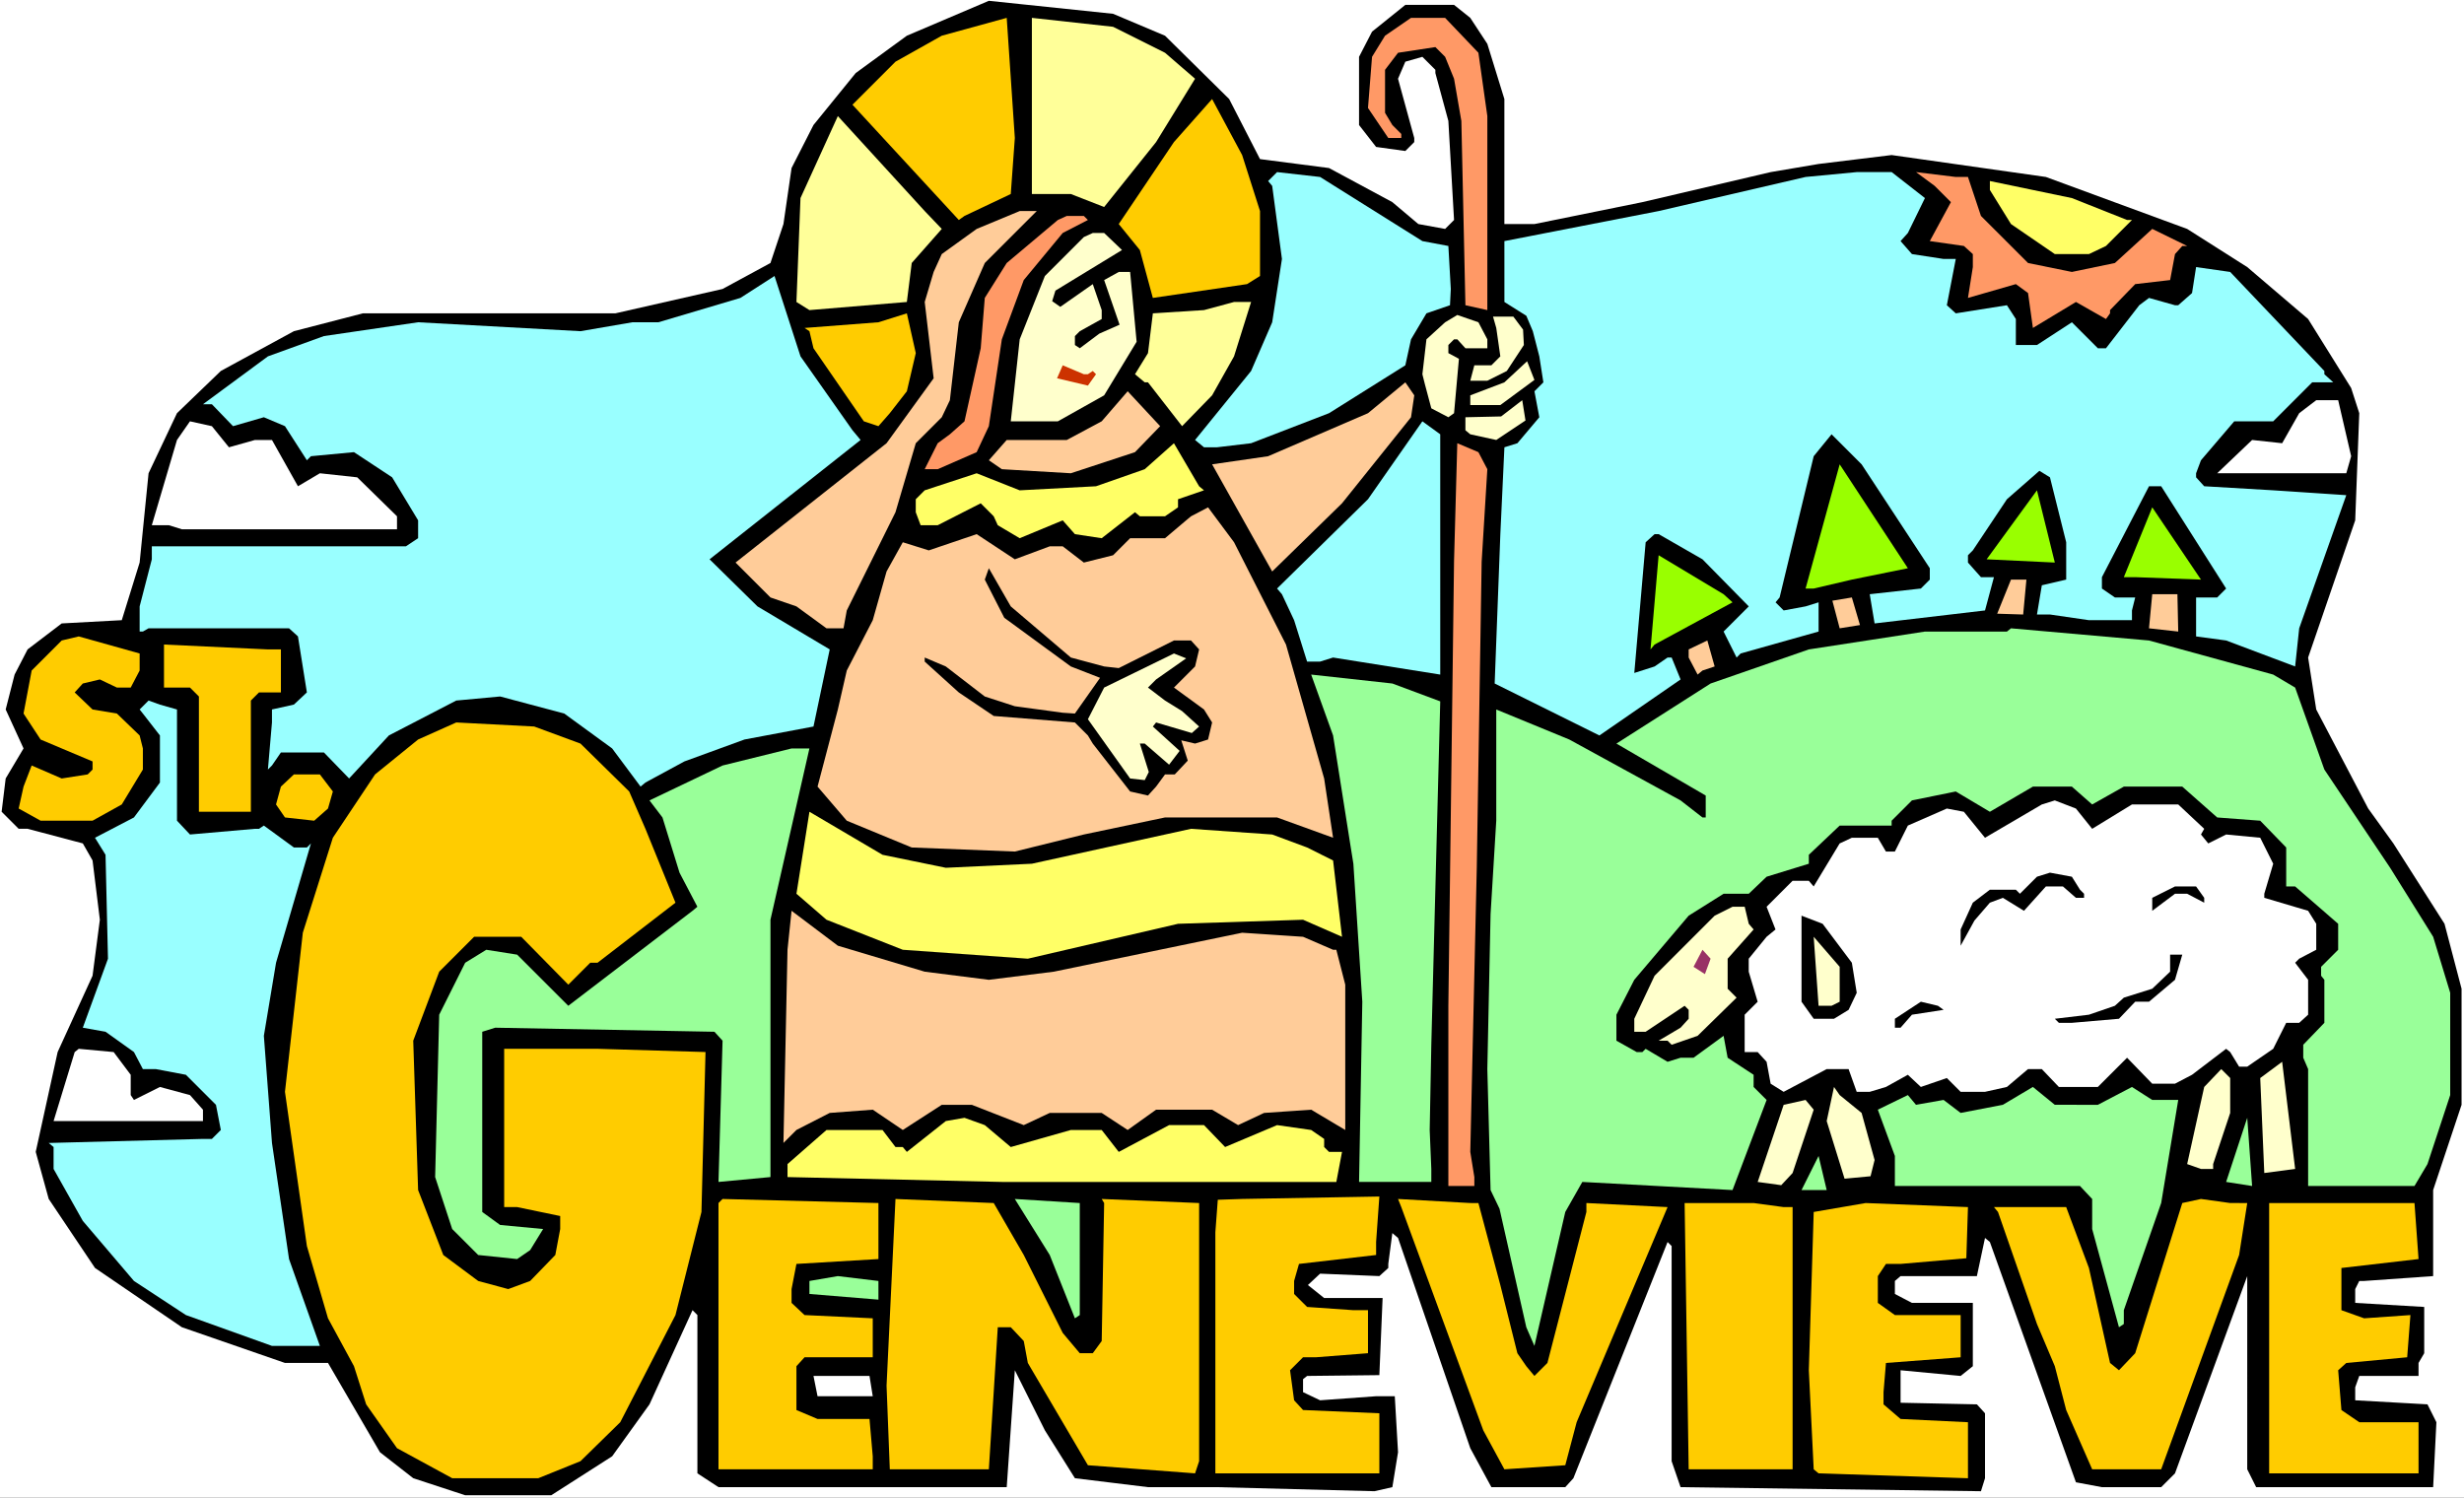 <?xml version="1.0" encoding="UTF-8" standalone="no"?>
<svg
   version="1.0"
   width="129.766mm"
   height="78.883mm"
   id="svg79"
   sodipodi:docname="Genevieve.wmf"
   xmlns:inkscape="http://www.inkscape.org/namespaces/inkscape"
   xmlns:sodipodi="http://sodipodi.sourceforge.net/DTD/sodipodi-0.dtd"
   xmlns="http://www.w3.org/2000/svg"
   xmlns:svg="http://www.w3.org/2000/svg">
  <rect width="100%" height="100%" fill="#333333" stroke="none"/>
  <sodipodi:namedview
     id="namedview79"
     pagecolor="#ffffff"
     bordercolor="#000000"
     borderopacity="0.25"
     inkscape:showpageshadow="2"
     inkscape:pageopacity="0.0"
     inkscape:pagecheckerboard="0"
     inkscape:deskcolor="#d1d1d1"
     inkscape:document-units="mm" />
  <defs
     id="defs1">
    <pattern
       id="WMFhbasepattern"
       patternUnits="userSpaceOnUse"
       width="6"
       height="6"
       x="0"
       y="0" />
  </defs>
  <path
     style="fill:#ffffff;fill-opacity:1;fill-rule:evenodd;stroke:none"
     d="M 0,298.139 H 490.455 V 0 H 0 Z"
     id="path1" />
  <path
     style="fill:#000000;fill-opacity:1;fill-rule:evenodd;stroke:none"
     d="m 231.896,7.11 12.766,12.604 6.141,11.958 13.736,1.778 12.605,6.787 5.171,4.363 5.333,0.97 1.778,-1.778 -1.131,-19.714 -2.586,-9.534 v -0.646 l -2.586,-2.585 -3.394,0.97 -1.454,3.393 3.232,11.796 v 0.808 l -1.778,1.778 -5.818,-0.808 -3.394,-4.363 v -13.574 l 2.586,-5.009 6.626,-5.333 h 9.696 l 3.232,2.585 3.394,5.171 3.394,10.988 v 24.885 h 5.979 l 21.493,-4.363 25.533,-5.979 9.534,-1.616 14.544,-1.778 30.704,4.363 28.118,10.342 11.958,7.595 12.12,10.342 8.565,13.735 1.616,5.009 -0.808,21.33 -9.373,27.309 1.616,10.342 10.342,19.714 5.01,6.948 10.181,15.998 3.394,12.927 v 23.108 l -5.656,16.967 v 17.129 l -13.736,0.97 h -0.97 l -0.808,1.616 v 2.747 l 13.736,0.808 v 9.211 l -1.131,1.939 v 2.585 h -11.797 l -0.808,2.262 v 2.585 l 14.382,0.808 1.778,3.555 -0.646,12.927 h -35.229 l -1.778,-3.555 V 254.024 l -14.382,39.267 -2.747,2.747 h -11.797 l -5.171,-0.97 -17.13,-47.831 -0.97,-0.808 -1.616,7.595 h -15.19 l -1.131,0.97 v 2.585 l 3.394,1.778 h 12.12 v 12.604 l -2.424,1.939 -11.958,-1.131 v 6.464 l 15.19,0.323 1.616,1.778 v 12.927 l -0.808,2.585 -59.792,-0.808 -1.778,-5.171 v -42.822 l -0.808,-0.808 -18.746,47.023 -1.616,1.778 h -14.706 l -4.202,-7.756 -14.382,-41.853 -1.131,-0.97 -0.808,6.141 v 0.808 l -1.778,1.616 -11.797,-0.485 -2.424,2.262 3.232,2.585 h 11.635 l -0.646,15.351 -14.382,0.162 -0.808,0.646 v 2.585 l 3.394,1.616 11.15,-0.808 h 3.717 l 0.646,11.15 -1.131,6.948 -3.555,0.808 -31.35,-0.808 h -13.736 l -14.544,-1.778 -5.979,-9.534 -5.979,-11.958 -1.616,23.269 h -57.368 l -4.202,-2.747 v -31.511 l -0.97,-0.97 -8.565,18.745 -7.434,10.342 -12.12,7.756 H 92.597 l -10.342,-3.393 -6.626,-5.171 -10.342,-17.775 h -8.565 l -20.523,-7.11 -17.291,-11.796 -9.211,-13.735 -2.586,-9.372 4.363,-19.876 6.949,-15.19 1.454,-11.15 -1.454,-11.796 -1.939,-3.393 -10.989,-2.909 h -1.778 l -3.394,-3.393 0.808,-6.625 3.555,-5.979 -3.555,-7.756 1.778,-6.948 2.586,-5.009 6.787,-5.171 11.958,-0.646 3.555,-11.473 1.778,-17.775 5.656,-11.958 8.726,-8.403 14.544,-7.918 13.736,-3.555 h 50.258 l 21.331,-4.848 9.534,-5.171 2.586,-7.756 1.616,-11.15 4.363,-8.564 8.403,-10.342 10.181,-7.433 16.322,-6.948 24.725,2.585 z"
     id="path2" />
  <path
     style="fill:#ffcc00;fill-opacity:1;fill-rule:evenodd;stroke:none"
     d="m 201.192,38.621 -9.211,4.363 -1.131,0.808 -21.17,-22.946 8.565,-8.564 9.211,-5.171 12.928,-3.555 1.616,23.916 z"
     id="path3" />
  <path
     style="fill:#ffff99;fill-opacity:1;fill-rule:evenodd;stroke:none"
     d="m 231.896,10.504 5.979,5.171 -7.757,12.604 -10.342,12.927 -6.626,-2.585 h -7.757 V 3.555 l 16.16,1.778 z"
     id="path4" />
  <path
     style="fill:#ff9966;fill-opacity:1;fill-rule:evenodd;stroke:none"
     d="m 294.273,10.504 1.778,12.604 v 38.621 l -4.363,-0.97 -0.808,-36.682 -1.454,-8.403 -1.778,-4.363 -1.939,-1.939 -7.434,1.131 -2.586,3.393 v 8.564 l 1.454,2.424 1.778,1.778 v 0.808 h -2.586 l -4.04,-5.979 0.808,-10.18 2.586,-4.201 5.171,-3.555 h 6.787 z"
     id="path5" />
  <path
     style="fill:#ffcc00;fill-opacity:1;fill-rule:evenodd;stroke:none"
     d="m 250.803,42.014 v 12.927 l -2.586,1.616 -18.746,2.747 -2.586,-9.534 -4.202,-5.171 10.989,-16.321 7.595,-8.564 5.979,11.15 z"
     id="path6" />
  <path
     style="fill:#ffff99;fill-opacity:1;fill-rule:evenodd;stroke:none"
     d="m 187.456,45.569 -5.979,6.787 -0.97,7.756 -19.392,1.616 -2.586,-1.616 0.808,-20.684 7.434,-16.321 17.291,18.906 z"
     id="path7" />
  <path
     style="fill:#99ffff;fill-opacity:1;fill-rule:evenodd;stroke:none"
     d="m 283.123,47.993 5.171,0.97 0.485,8.564 -0.162,3.232 -4.686,1.616 -3.07,5.171 -1.131,5.171 -15.19,9.534 -15.514,5.979 -6.787,0.808 h -2.586 l -1.778,-1.454 11.15,-13.735 4.202,-9.696 1.939,-12.604 -1.939,-14.543 -0.808,-0.97 1.778,-1.778 8.565,0.97 z"
     id="path8" />
  <path
     style="fill:#99ffff;fill-opacity:1;fill-rule:evenodd;stroke:none"
     d="m 383.153,39.429 -3.394,6.948 -1.454,1.616 2.262,2.585 6.302,0.97 h 2.424 l -1.778,9.211 1.778,1.616 10.181,-1.616 1.778,2.747 v 5.171 h 4.202 l 6.949,-4.525 5.171,5.171 h 1.616 l 6.626,-8.564 1.939,-1.454 5.171,1.454 h 0.646 l 2.747,-2.424 0.808,-5.171 6.787,0.97 18.746,19.714 v 0.646 l 1.778,1.616 h -4.202 l -7.757,7.756 h -7.757 l -6.626,7.756 -0.97,2.585 v 0.808 l 1.616,1.778 13.736,0.808 14.544,0.97 -9.373,26.501 -0.808,7.595 -13.736,-5.171 -5.979,-0.808 v -7.756 h 4.202 l 1.778,-1.778 -12.928,-20.361 h -2.424 l -9.373,18.098 v 2.262 l 2.586,1.778 h 4.04 l -0.646,2.585 v 1.939 h -8.565 l -7.757,-1.131 h -2.586 l 0.97,-5.817 4.848,-1.131 v -7.433 l -3.232,-12.927 -2.101,-1.293 -6.464,5.656 -6.787,10.18 -0.97,0.97 v 1.454 l 2.586,2.909 h 2.586 l -1.778,6.625 -21.978,2.585 -0.97,-5.817 10.181,-1.131 1.778,-1.778 v -2.262 l -13.574,-20.684 -5.979,-5.979 -3.555,4.363 -6.787,28.117 -0.808,0.97 1.616,1.616 4.363,-0.808 2.586,-0.808 v 5.817 l -15.514,4.363 -0.808,0.808 -2.586,-5.171 5.01,-5.009 -9.211,-9.372 -8.726,-5.009 h -0.808 l -1.778,1.616 -2.262,26.016 4.04,-1.293 2.586,-1.778 h 0.808 l 1.778,4.363 -16.16,11.15 -20.846,-10.342 1.131,-29.733 0.808,-17.29 2.586,-0.808 4.363,-5.171 -0.97,-5.171 1.778,-1.778 -0.808,-5.171 -1.293,-5.009 -1.293,-3.07 -4.363,-2.747 V 47.993 l 30.704,-5.979 29.25,-6.787 10.181,-0.97 h 6.949 z"
     id="path9" />
  <path
     style="fill:#ff9966;fill-opacity:1;fill-rule:evenodd;stroke:none"
     d="m 391.718,35.227 2.586,7.756 9.373,9.372 8.726,1.778 8.565,-1.778 7.434,-6.787 6.949,3.393 h -0.97 l -1.454,1.616 -0.97,5.171 -6.949,0.808 -5.01,5.171 v 0.646 l -0.808,1.131 -5.979,-3.393 -8.565,5.171 -0.97,-6.948 -2.424,-1.778 -9.534,2.747 0.97,-6.141 v -2.585 l -1.778,-1.616 -6.787,-0.97 4.202,-7.756 -3.232,-3.232 -3.717,-2.747 7.918,0.97 z"
     id="path10" />
  <path
     style="fill:#ffff66;fill-opacity:1;fill-rule:evenodd;stroke:none"
     d="m 423.392,43.792 h 0.97 l -5.171,5.171 -3.394,1.616 h -6.787 l -8.726,-5.979 -4.202,-6.787 v -1.778 l 16.322,3.393 z"
     id="path11" />
  <path
     style="fill:#ffcc99;fill-opacity:1;fill-rule:evenodd;stroke:none"
     d="m 196.021,52.356 -5.171,11.796 -1.778,15.513 -1.616,3.393 -5.171,5.171 -4.04,13.735 -9.696,19.553 -0.646,3.555 h -3.394 l -5.979,-4.363 -5.171,-1.778 -6.949,-6.948 30.058,-23.754 9.373,-12.927 -1.778,-15.19 1.778,-5.979 1.616,-3.555 6.949,-5.009 8.565,-3.555 h 3.394 z"
     id="path12" />
  <path
     style="fill:#ff9966;fill-opacity:1;fill-rule:evenodd;stroke:none"
     d="m 216.544,43.792 -5.01,2.585 -7.757,9.372 -4.363,11.796 -2.586,17.29 -2.424,5.171 -7.757,3.393 h -2.586 l 2.586,-5.171 2.424,-1.778 2.909,-2.585 3.232,-14.543 0.808,-10.019 4.363,-6.948 10.181,-8.564 1.778,-0.808 h 3.394 z"
     id="path13" />
  <path
     style="fill:#ffffcc;fill-opacity:1;fill-rule:evenodd;stroke:none"
     d="m 223.331,49.771 -13.251,8.08 -0.646,2.101 1.616,1.131 6.464,-4.525 1.778,5.171 v 1.778 l -4.363,2.424 -0.97,0.97 v 1.778 l 0.97,0.646 3.878,-2.909 4.04,-1.778 -3.07,-8.888 2.909,-1.616 h 2.262 l 1.293,13.897 -6.464,10.665 -9.211,5.171 h -9.373 l 1.778,-16.321 5.01,-12.604 7.757,-7.756 1.778,-0.808 h 2.262 z"
     id="path14" />
  <path
     style="fill:#99ffff;fill-opacity:1;fill-rule:evenodd;stroke:none"
     d="m 169.68,85.644 1.616,1.939 -30.058,23.754 9.534,9.372 14.382,8.564 -3.232,15.351 -13.736,2.585 -11.958,4.363 -7.757,4.201 -0.97,0.808 -5.656,-7.595 -9.534,-6.948 -12.766,-3.393 -8.726,0.808 -13.413,6.948 -7.918,8.564 -5.01,-5.171 h -8.565 l -1.778,2.585 -0.808,0.808 0.808,-9.372 v -2.585 l 4.363,-0.97 2.586,-2.424 -1.778,-11.15 -1.778,-1.616 H 29.573 l -1.131,0.646 h -0.646 v -5.009 l 2.424,-9.372 v -2.585 h 50.581 l 2.424,-1.616 v -3.555 l -5.171,-8.564 -7.595,-5.009 -8.565,0.808 -0.808,0.808 -4.363,-6.787 -4.202,-1.778 -6.141,1.778 -4.202,-4.363 h -1.778 l 12.928,-9.534 11.15,-4.04 18.746,-2.747 32.32,1.778 10.342,-1.778 h 5.171 l 16.322,-4.848 6.787,-4.363 5.171,15.998 z"
     id="path15" />
  <path
     style="fill:#ffff99;fill-opacity:1;fill-rule:evenodd;stroke:none"
     d="m 245.632,70.939 -4.363,7.756 -5.979,6.141 -6.787,-8.726 h -0.646 l -1.939,-1.616 2.586,-4.201 0.97,-7.918 10.181,-0.646 5.979,-1.616 h 3.394 z"
     id="path16" />
  <path
     style="fill:#ffcc00;fill-opacity:1;fill-rule:evenodd;stroke:none"
     d="m 180.507,77.888 -3.394,4.363 -2.262,2.585 -2.909,-0.97 -10.019,-14.543 -0.808,-3.393 -0.97,-0.646 14.706,-1.131 5.656,-1.778 1.778,7.918 z"
     id="path17" />
  <path
     style="fill:#ffffcc;fill-opacity:1;fill-rule:evenodd;stroke:none"
     d="m 296.051,67.546 v 1.778 h -4.363 l -1.616,-1.778 h -0.646 l -1.131,1.131 v 1.616 l 2.101,1.131 -0.97,10.827 -1.131,0.808 -3.394,-1.778 -1.293,-4.848 -0.485,-1.939 0.808,-6.948 3.717,-3.393 2.424,-1.454 4.202,1.454 z"
     id="path18" />
  <path
     style="fill:#ffffcc;fill-opacity:1;fill-rule:evenodd;stroke:none"
     d="m 303.161,65.607 0.162,3.07 -3.394,5.171 -3.878,1.939 h -3.394 l 0.808,-3.07 h 3.394 l 1.778,-1.778 -0.808,-5.656 -0.646,-2.262 h 4.04 z"
     id="path19" />
  <path
     style="fill:#cc3200;fill-opacity:1;fill-rule:evenodd;stroke:none"
     d="m 216.544,74.494 0.97,-0.646 0.646,0.646 -1.616,2.262 -6.141,-1.454 1.131,-2.585 4.202,1.778 z"
     id="path20" />
  <path
     style="fill:#ffffcc;fill-opacity:1;fill-rule:evenodd;stroke:none"
     d="m 298.636,80.635 h -5.979 v -1.939 l 6.787,-2.585 4.525,-4.201 1.454,3.717 z"
     id="path21" />
  <path
     style="fill:#ffcc99;fill-opacity:1;fill-rule:evenodd;stroke:none"
     d="m 280.86,83.059 -13.736,17.129 -13.898,13.574 -11.958,-21.33 11.15,-1.616 19.877,-8.564 7.434,-6.141 1.778,2.585 z"
     id="path22" />
  <path
     style="fill:#ffcc99;fill-opacity:1;fill-rule:evenodd;stroke:none"
     d="m 225.917,90.007 -12.766,4.201 -13.736,-0.808 -2.586,-1.778 3.555,-4.04 h 11.958 l 6.949,-3.717 5.171,-5.979 6.464,6.948 z"
     id="path23" />
  <path
     style="fill:#ffffcc;fill-opacity:1;fill-rule:evenodd;stroke:none"
     d="m 297.828,87.583 -5.171,-1.131 -0.97,-0.808 V 83.059 l 7.11,-0.162 4.202,-3.232 0.646,4.04 z"
     id="path24" />
  <path
     style="fill:#ffffff;fill-opacity:1;fill-rule:evenodd;stroke:none"
     d="m 467.993,90.815 -0.97,3.393 H 441.329 l 6.949,-6.625 5.979,0.646 3.394,-5.979 3.394,-2.585 h 4.363 z"
     id="path25" />
  <path
     style="fill:#ffffff;fill-opacity:1;fill-rule:evenodd;stroke:none"
     d="m 45.571,89.038 5.171,-1.454 h 3.394 l 5.171,9.211 4.363,-2.585 7.434,0.808 7.918,7.756 v 2.585 H 36.198 l -2.586,-0.808 h -3.394 l 5.01,-16.967 2.586,-3.717 4.363,0.97 z"
     id="path26" />
  <path
     style="fill:#99ffff;fill-opacity:1;fill-rule:evenodd;stroke:none"
     d="m 286.678,134.284 -21.331,-3.393 -2.586,0.808 h -2.586 l -2.586,-8.241 -2.424,-5.171 -0.97,-1.131 18.099,-17.775 10.827,-15.513 3.555,2.585 z"
     id="path27" />
  <path
     style="fill:#ffff66;fill-opacity:1;fill-rule:evenodd;stroke:none"
     d="m 239.653,97.602 -5.171,1.778 v 1.616 l -2.586,1.778 h -5.01 l -0.97,-0.808 -6.626,5.171 -5.333,-0.808 -2.424,-2.747 -8.565,3.555 -4.363,-2.585 -0.808,-1.778 -2.586,-2.585 -8.565,4.363 h -3.394 l -0.97,-2.585 v -2.585 l 1.778,-1.778 10.342,-3.393 8.565,3.393 15.19,-0.808 9.696,-3.393 5.818,-5.171 5.01,8.564 z"
     id="path28" />
  <path
     style="fill:#ff9966;fill-opacity:1;fill-rule:evenodd;stroke:none"
     d="m 296.051,93.401 -1.131,18.422 -0.97,60.92 -1.293,56.557 0.808,5.009 v 1.778 h -5.171 v -35.874 l 1.131,-88.553 0.646,-23.431 4.202,1.778 z"
     id="path29" />
  <path
     style="fill:#99ff00;fill-opacity:1;fill-rule:evenodd;stroke:none"
     d="m 368.609,115.377 -7.595,1.778 h -1.616 l 6.787,-24.724 13.574,20.684 z"
     id="path30" />
  <path
     style="fill:#99ff00;fill-opacity:1;fill-rule:evenodd;stroke:none"
     d="m 395.435,111.337 10.019,-13.735 3.555,14.382 z"
     id="path31" />
  <path
     style="fill:#ffcc99;fill-opacity:1;fill-rule:evenodd;stroke:none"
     d="m 255.974,128.305 7.595,26.663 1.778,11.796 -11.15,-4.04 h -22.301 l -16.16,3.393 -13.736,3.393 -20.523,-0.808 -12.928,-5.333 -5.818,-6.787 4.04,-15.351 1.778,-7.756 5.171,-10.019 2.747,-9.696 3.232,-5.817 5.171,1.616 9.534,-3.232 7.595,5.009 6.949,-2.585 h 2.586 l 4.202,3.232 5.818,-1.454 3.394,-3.393 h 6.949 l 4.202,-3.555 0.97,-0.808 3.394,-1.778 5.171,6.948 z"
     id="path32" />
  <path
     style="fill:#99ff00;fill-opacity:1;fill-rule:evenodd;stroke:none"
     d="m 425.008,114.892 h -2.262 l 5.656,-13.897 9.696,14.382 z"
     id="path33" />
  <path
     style="fill:#99ff00;fill-opacity:1;fill-rule:evenodd;stroke:none"
     d="m 344.854,119.902 -15.514,8.403 -0.808,0.97 1.616,-18.745 12.928,7.756 z"
     id="path34" />
  <path
     style="fill:#000000;fill-opacity:1;fill-rule:evenodd;stroke:none"
     d="m 213.15,130.89 6.626,1.778 2.909,0.323 10.989,-5.494 h 3.394 l 1.616,1.778 -0.808,3.393 -4.202,4.201 5.979,4.363 1.616,2.585 -0.808,3.393 -2.586,0.808 -2.747,-0.646 1.293,4.04 -2.586,2.747 h -1.939 l -1.778,2.424 -1.616,1.778 -3.555,-0.808 -7.434,-9.534 -0.97,-1.616 -2.586,-2.585 -16.16,-1.293 -6.949,-4.686 -6.787,-6.141 v -0.808 l 4.202,1.778 7.757,5.979 5.979,1.939 9.534,1.293 2.424,0.162 5.01,-7.11 -5.818,-2.262 -13.251,-9.696 -3.878,-7.595 0.808,-2.262 4.363,7.595 z"
     id="path35" />
  <path
     style="fill:#ffcc99;fill-opacity:1;fill-rule:evenodd;stroke:none"
     d="m 402.707,122.326 -5.171,-0.162 2.747,-6.787 h 3.07 z"
     id="path36" />
  <path
     style="fill:#ffcc99;fill-opacity:1;fill-rule:evenodd;stroke:none"
     d="m 433.572,125.719 -5.818,-0.646 0.646,-6.787 h 5.01 z"
     id="path37" />
  <path
     style="fill:#ffcc99;fill-opacity:1;fill-rule:evenodd;stroke:none"
     d="m 370.225,124.426 -4.04,0.646 -1.454,-5.494 3.878,-0.646 z"
     id="path38" />
  <path
     style="fill:#99ff99;fill-opacity:1;fill-rule:evenodd;stroke:none"
     d="m 452.479,134.284 4.363,2.585 5.818,16.321 13.09,19.553 8.565,13.735 3.394,11.15 v 20.361 l -4.525,13.735 -2.586,4.363 h -21.17 v -23.269 l -0.97,-2.262 v -2.585 l 4.202,-4.363 v -8.564 l -0.646,-0.808 v -1.778 l 3.394,-3.393 v -5.171 l -8.565,-7.433 h -1.778 v -7.756 l -5.171,-5.333 -8.565,-0.646 -6.949,-6.141 h -11.635 l -6.302,3.555 -4.04,-3.555 h -7.757 l -8.565,5.009 -6.787,-4.04 -8.726,1.778 -4.04,4.04 v 0.97 h -10.342 l -6.141,5.817 v 1.778 l -8.403,2.585 -3.555,3.393 h -5.01 l -6.949,4.363 -10.827,12.766 -3.555,6.948 v 5.171 l 4.04,2.262 h 1.131 l 0.646,-0.646 4.363,2.585 2.586,-0.808 h 2.586 l 5.979,-4.363 0.808,4.363 5.171,3.393 v 2.424 l 2.586,2.585 -6.787,17.937 -29.896,-1.616 -3.394,5.979 -6.141,26.663 -1.616,-3.717 -5.333,-23.593 -1.778,-3.717 -0.646,-24.077 0.646,-30.864 1.131,-18.583 v -22.138 l 14.544,5.979 22.139,12.119 4.363,3.393 h 0.646 v -4.363 l -17.776,-10.342 18.746,-11.958 19.554,-6.787 23.109,-3.555 h 16.322 l 0.808,-0.646 27.472,2.424 z"
     id="path39" />
  <path
     style="fill:#ffcc00;fill-opacity:1;fill-rule:evenodd;stroke:none"
     d="m 27.795,133.476 -1.778,3.393 h -2.747 l -3.394,-1.616 -3.394,0.808 -1.616,1.778 3.555,3.393 4.848,0.808 4.525,4.363 0.646,2.585 v 4.201 l -4.202,6.948 -5.818,3.232 H 8.08 l -4.363,-2.424 0.97,-4.363 1.616,-4.201 5.979,2.585 5.171,-0.808 0.97,-0.97 V 151.574 l -10.342,-4.363 -3.394,-5.171 1.616,-8.564 5.979,-5.979 3.394,-0.808 12.12,3.393 z"
     id="path40" />
  <path
     style="fill:#ffcc99;fill-opacity:1;fill-rule:evenodd;stroke:none"
     d="m 338.875,133.476 -0.97,0.808 -1.778,-3.393 v -1.616 l 3.717,-1.778 1.454,5.171 z"
     id="path41" />
  <path
     style="fill:#ffcc00;fill-opacity:1;fill-rule:evenodd;stroke:none"
     d="m 55.914,129.274 v 8.564 h -4.363 l -1.616,1.616 v 22.138 H 39.592 v -22.946 l -1.778,-1.778 h -5.171 v -8.564 l 20.685,0.97 z"
     id="path42" />
  <path
     style="fill:#ffffcc;fill-opacity:1;fill-rule:evenodd;stroke:none"
     d="m 230.118,135.253 -1.616,1.616 3.394,2.585 3.394,2.101 3.394,3.07 -1.454,1.293 -7.11,-2.101 -0.646,0.808 5.333,4.848 -2.101,2.747 -4.848,-4.201 h -0.97 l 1.778,5.656 -0.808,1.616 -2.909,-0.323 -8.403,-11.796 3.232,-6.302 13.898,-6.787 2.424,0.97 z"
     id="path43" />
  <path
     style="fill:#99ff99;fill-opacity:1;fill-rule:evenodd;stroke:none"
     d="m 286.678,139.616 -1.778,68.354 -0.323,16.967 0.323,7.756 v 2.585 h -14.382 l 0.646,-35.874 -1.778,-27.471 -0.646,-4.04 -3.394,-21.492 -4.363,-12.119 16.16,1.778 z"
     id="path44" />
  <path
     style="fill:#99ffff;fill-opacity:1;fill-rule:evenodd;stroke:none"
     d="m 35.229,141.232 v 22.138 l 2.586,2.747 12.928,-1.131 h 0.808 l 0.97,-0.646 5.979,4.363 h 2.586 l 0.808,-0.808 -6.949,23.754 -2.424,14.543 1.616,21.33 3.394,23.108 6.141,17.29 H 54.136 L 37.006,261.78 26.664,254.993 16.483,243.035 10.666,232.694 v -4.363 l -0.97,-0.808 30.704,-0.808 h 1.778 l 1.778,-1.778 -0.97,-5.009 -5.979,-5.979 -5.979,-1.131 h -2.586 l -1.778,-3.393 -5.656,-4.04 -4.525,-0.808 5.01,-13.735 -0.485,-20.684 -2.101,-3.393 7.757,-4.04 5.171,-6.948 v -9.372 l -3.394,-4.363 -0.646,-0.808 1.778,-1.778 2.262,0.808 z"
     id="path45" />
  <path
     style="fill:#ffcc00;fill-opacity:1;fill-rule:evenodd;stroke:none"
     d="m 115.544,148.019 9.696,9.534 3.232,7.433 5.979,14.705 -15.514,11.958 h -1.454 l -4.363,4.363 -9.373,-9.534 h -9.373 l -6.949,6.948 -5.171,13.735 0.97,29.733 5.01,12.927 6.949,5.171 5.979,1.616 4.363,-1.616 5.01,-5.171 0.97,-5.171 v -2.585 l -8.565,-1.778 h -2.586 v -31.511 h 18.584 l 21.493,0.646 -0.808,31.834 -5.171,20.522 -10.989,21.33 -7.918,7.756 -8.403,3.393 H 90.011 l -10.989,-5.979 -6.141,-8.726 -2.424,-7.595 -5.171,-9.534 -4.202,-14.382 -4.363,-30.703 3.555,-31.672 5.979,-18.906 8.403,-12.604 8.565,-6.948 7.595,-3.393 15.514,0.808 z"
     id="path46" />
  <path
     style="fill:#99ff99;fill-opacity:1;fill-rule:evenodd;stroke:none"
     d="m 153.358,183.085 v 51.225 l -10.342,0.97 0.808,-28.117 -1.616,-1.778 -43.632,-0.808 -2.586,0.808 v 35.874 l 3.555,2.585 8.565,0.808 -2.586,4.201 -2.586,1.778 -7.757,-0.808 -5.171,-5.171 -3.394,-10.342 0.808,-32.319 5.171,-10.342 4.202,-2.585 6.141,0.97 10.181,10.18 24.725,-18.906 0.97,-0.808 -3.555,-6.787 -3.394,-10.988 -2.586,-3.393 14.544,-6.948 13.736,-3.393 h 3.555 z"
     id="path47" />
  <path
     style="fill:#ffcc00;fill-opacity:1;fill-rule:evenodd;stroke:none"
     d="m 66.256,157.553 -0.97,3.393 -2.747,2.424 -5.818,-0.646 -1.778,-2.585 0.97,-3.555 2.586,-2.424 h 5.171 z"
     id="path48" />
  <path
     style="fill:#ffffff;fill-opacity:1;fill-rule:evenodd;stroke:none"
     d="m 416.443,164.986 7.918,-4.848 h 9.211 l 5.171,4.848 -0.646,1.131 1.454,1.778 3.555,-1.778 6.787,0.646 2.586,5.171 -1.778,5.979 v 0.808 l 8.726,2.585 1.616,2.585 v 5.171 l -3.394,1.778 -0.808,0.808 2.586,3.393 v 6.948 l -1.778,1.616 h -2.586 l -2.586,5.171 -5.171,3.555 h -1.616 l -1.778,-2.909 -0.808,-0.646 -6.787,5.171 -3.394,1.778 h -4.525 l -5.01,-5.171 -5.818,5.817 h -7.757 l -3.394,-3.555 h -2.747 l -4.202,3.555 -4.363,0.97 h -4.848 l -2.747,-2.747 -5.171,1.778 -2.586,-2.424 -4.363,2.424 -3.232,0.97 h -2.586 l -1.616,-4.525 h -4.363 l -8.565,4.525 -2.586,-1.616 -0.808,-4.363 -1.778,-1.939 h -2.586 v -7.433 l 2.586,-2.585 -1.778,-5.979 v -2.585 l 3.555,-4.363 1.778,-1.454 -1.778,-4.525 5.171,-5.171 h 3.232 l 0.97,1.131 5.171,-8.564 2.424,-1.131 h 5.171 l 1.616,2.747 h 1.778 l 2.586,-5.171 7.757,-3.393 3.394,0.646 4.202,5.171 11.312,-6.625 2.586,-0.808 4.202,1.616 z"
     id="path49" />
  <path
     style="fill:#ffff66;fill-opacity:1;fill-rule:evenodd;stroke:none"
     d="m 188.264,172.743 17.13,-0.808 31.674,-6.948 16.16,1.131 6.949,2.585 5.171,2.585 1.778,15.19 -7.757,-3.393 -24.886,0.808 -29.896,6.948 -24.886,-1.778 -15.19,-5.979 -5.979,-5.171 2.586,-16.321 14.544,8.564 z"
     id="path50" />
  <path
     style="fill:#000000;fill-opacity:1;fill-rule:evenodd;stroke:none"
     d="m 414.019,177.106 0.808,0.808 v 0.808 h -1.616 l -2.586,-2.262 h -3.394 l -4.363,4.848 -4.202,-2.585 -2.586,0.97 -3.07,3.555 -2.747,5.009 v -3.232 l 2.424,-5.333 3.394,-2.585 h 5.171 l 0.808,0.808 3.394,-3.393 2.586,-0.808 4.363,0.808 z"
     id="path51" />
  <path
     style="fill:#000000;fill-opacity:1;fill-rule:evenodd;stroke:none"
     d="m 438.743,178.722 v 0.97 l -3.394,-1.778 h -2.424 l -4.525,3.393 v -2.585 l 4.525,-2.262 h 4.202 z"
     id="path52" />
  <path
     style="fill:#ffffcc;fill-opacity:1;fill-rule:evenodd;stroke:none"
     d="m 348.086,183.893 0.97,1.131 -5.171,5.817 v 5.979 l 1.778,1.778 -7.757,7.595 -5.171,1.778 -0.808,-0.808 h -1.778 l 4.363,-2.585 1.616,-1.778 v -1.778 l -0.808,-0.808 -7.757,5.171 h -2.262 v -2.585 l 4.04,-8.564 11.958,-11.958 3.555,-1.778 h 2.424 z"
     id="path53" />
  <path
     style="fill:#ffcc99;fill-opacity:1;fill-rule:evenodd;stroke:none"
     d="m 184.062,193.427 12.766,1.616 12.928,-1.616 37.491,-7.756 12.12,0.808 5.979,2.585 h 0.646 l 1.778,6.948 v 28.925 l -6.787,-4.04 -9.373,0.646 -5.171,2.424 -5.171,-3.07 h -11.15 l -5.656,4.04 -5.171,-3.393 h -10.342 l -5.171,2.424 -10.342,-4.04 h -5.979 l -7.757,5.009 -5.979,-4.04 -8.565,0.646 -6.626,3.393 -2.586,2.585 0.808,-38.459 0.808,-7.756 9.211,6.948 z"
     id="path54" />
  <path
     style="fill:#000000;fill-opacity:1;fill-rule:evenodd;stroke:none"
     d="m 368.609,191.649 0.97,5.979 -1.616,3.393 -2.909,1.778 h -4.04 l -2.424,-3.393 v -17.129 l 4.202,1.616 z"
     id="path55" />
  <path
     style="fill:#ffffcc;fill-opacity:1;fill-rule:evenodd;stroke:none"
     d="m 366.185,199.405 -1.616,0.808 h -2.586 l -0.97,-13.735 5.171,5.979 z"
     id="path56" />
  <path
     style="fill:#993265;fill-opacity:1;fill-rule:evenodd;stroke:none"
     d="m 339.36,193.911 -2.262,-1.454 1.778,-3.393 1.616,1.778 z"
     id="path57" />
  <path
     style="fill:#000000;fill-opacity:1;fill-rule:evenodd;stroke:none"
     d="m 432.926,195.042 -5.171,4.363 h -2.747 l -3.232,3.393 -9.373,0.808 h -2.586 l -0.808,-0.808 6.787,-0.808 5.171,-1.778 1.778,-1.616 5.656,-1.778 3.555,-3.393 v -3.393 h 2.424 z"
     id="path58" />
  <path
     style="fill:#000000;fill-opacity:1;fill-rule:evenodd;stroke:none"
     d="m 386.87,201.021 -6.302,0.97 -2.262,2.585 h -1.131 v -1.778 l 5.171,-3.393 3.394,0.808 z"
     id="path59" />
  <path
     style="fill:#ffffff;fill-opacity:1;fill-rule:evenodd;stroke:none"
     d="m 26.018,213.949 v 4.04 l 0.646,0.97 5.171,-2.585 5.979,1.616 2.586,2.909 v 2.262 H 10.666 l 4.202,-13.735 0.808,-0.646 6.949,0.646 z"
     id="path60" />
  <path
     style="fill:#ffffcc;fill-opacity:1;fill-rule:evenodd;stroke:none"
     d="m 450.702,233.502 -0.808,-18.906 4.363,-3.232 2.586,21.33 z"
     id="path61" />
  <path
     style="fill:#ffffcc;fill-opacity:1;fill-rule:evenodd;stroke:none"
     d="m 443.915,221.544 -3.394,10.18 v 0.97 h -2.424 l -2.747,-0.97 3.394,-15.351 3.394,-3.555 1.778,1.778 z"
     id="path62" />
  <path
     style="fill:#ffffcc;fill-opacity:1;fill-rule:evenodd;stroke:none"
     d="m 370.548,221.544 2.586,9.372 -0.808,3.232 -5.171,0.485 -3.555,-11.473 1.454,-6.787 1.131,1.616 z"
     id="path63" />
  <path
     style="fill:#99ff99;fill-opacity:1;fill-rule:evenodd;stroke:none"
     d="m 417.574,219.928 6.787,-3.555 4.04,2.585 h 5.171 l -3.394,20.522 -7.434,21.33 v 2.747 l -0.97,0.646 -5.333,-19.553 v -5.979 l -2.424,-2.585 h -36.845 v -5.979 l -3.394,-9.211 5.979,-2.909 1.616,1.939 5.494,-0.97 3.394,2.585 8.403,-1.616 5.979,-3.555 4.363,3.555 z"
     id="path64" />
  <path
     style="fill:#ffffcc;fill-opacity:1;fill-rule:evenodd;stroke:none"
     d="m 356.812,233.502 -2.262,2.424 -4.686,-0.646 5.171,-15.351 4.363,-0.97 1.616,1.939 z"
     id="path65" />
  <path
     style="fill:#ffff66;fill-opacity:1;fill-rule:evenodd;stroke:none"
     d="m 201.192,228.331 11.958,-3.393 h 6.141 l 3.394,4.363 10.019,-5.333 h 6.949 l 4.202,4.363 10.342,-4.363 6.787,0.97 2.586,1.778 v 1.616 l 0.97,0.97 h 2.586 l -1.131,5.979 h -66.579 l -42.662,-0.97 V 231.724 l 7.757,-6.787 H 175.659 l 2.586,3.393 h 1.454 l 0.808,0.97 7.757,-6.141 3.717,-0.646 4.04,1.454 z"
     id="path66" />
  <path
     style="fill:#99ff99;fill-opacity:1;fill-rule:evenodd;stroke:none"
     d="m 448.278,236.087 -5.171,-0.808 4.202,-12.766 z"
     id="path67" />
  <path
     style="fill:#99ff99;fill-opacity:1;fill-rule:evenodd;stroke:none"
     d="m 358.59,236.895 3.394,-6.787 1.616,6.787 z"
     id="path68" />
  <path
     style="fill:#ffcc00;fill-opacity:1;fill-rule:evenodd;stroke:none"
     d="m 174.851,250.63 -16.322,0.97 -0.97,5.009 v 2.747 l 2.586,2.424 13.574,0.646 v 7.756 h -13.574 l -1.616,1.778 v 8.726 l 4.202,1.778 h 10.342 l 0.646,7.433 v 2.585 h -30.704 v -53.002 l 0.808,-0.808 31.027,0.808 z"
     id="path69" />
  <path
     style="fill:#ffcc00;fill-opacity:1;fill-rule:evenodd;stroke:none"
     d="m 203.777,249.822 7.757,15.513 3.394,4.04 h 2.586 l 1.778,-2.424 0.485,-27.471 -0.485,-0.808 19.392,0.808 v 51.386 l -0.808,2.424 -21.331,-1.616 -11.958,-20.361 -0.808,-4.363 -2.586,-2.747 h -2.586 l -1.778,28.279 H 177.113 l -0.646,-16.644 1.778,-37.166 19.554,0.808 z"
     id="path70" />
  <path
     style="fill:#99ff99;fill-opacity:1;fill-rule:evenodd;stroke:none"
     d="m 214.928,261.78 -0.97,0.646 -5.01,-12.604 -6.949,-11.15 12.928,0.808 z"
     id="path71" />
  <path
     style="fill:#ffcc00;fill-opacity:1;fill-rule:evenodd;stroke:none"
     d="m 273.912,247.237 v 2.585 l -15.352,1.778 -0.97,3.393 v 2.585 l 2.586,2.585 9.211,0.646 h 2.909 v 8.564 l -10.342,0.808 h -2.586 l -2.586,2.585 0.808,5.979 1.778,1.939 15.19,0.646 v 11.958 h -32.643 v -47.993 l 0.485,-6.464 4.848,-0.162 27.31,-0.485 z"
     id="path72" />
  <path
     style="fill:#ffcc00;fill-opacity:1;fill-rule:evenodd;stroke:none"
     d="m 294.273,239.48 4.363,16.321 3.394,13.574 1.778,2.585 1.616,1.939 2.586,-2.585 7.757,-30.056 v -1.778 l 16.16,0.808 -18.099,42.822 -2.262,8.564 -12.12,0.808 -4.202,-7.756 -16.322,-44.438 -0.646,-1.616 14.382,0.808 z"
     id="path73" />
  <path
     style="fill:#ffcc00;fill-opacity:1;fill-rule:evenodd;stroke:none"
     d="m 447.308,239.48 -1.616,10.342 -15.514,42.66 h -13.736 l -5.171,-11.796 -2.262,-8.726 -3.555,-8.403 -7.757,-22.3 -0.808,-0.97 h 14.382 l 4.525,12.119 4.202,18.906 1.778,1.454 3.232,-3.393 9.373,-29.895 3.717,-0.808 5.818,0.808 z"
     id="path74" />
  <path
     style="fill:#ffcc00;fill-opacity:1;fill-rule:evenodd;stroke:none"
     d="m 355.035,240.288 h 1.778 v 52.194 h -20.685 l -0.808,-53.002 h 13.736 z"
     id="path75" />
  <path
     style="fill:#ffcc00;fill-opacity:1;fill-rule:evenodd;stroke:none"
     d="m 391.395,250.469 -13.09,1.131 h -2.909 l -1.616,2.424 v 5.333 l 3.394,2.424 h 13.09 v 8.403 l -14.867,1.131 -0.485,5.817 v 2.424 l 3.394,2.909 13.413,0.646 v 11.15 l -29.734,-0.97 -0.97,-0.808 -0.97,-19.714 0.97,-31.511 10.342,-1.778 20.362,0.808 z"
     id="path76" />
  <path
     style="fill:#ffcc00;fill-opacity:1;fill-rule:evenodd;stroke:none"
     d="m 481.406,250.63 -15.352,1.778 v 8.403 l 4.525,1.616 9.211,-0.646 -0.646,8.403 -12.12,1.131 -1.616,1.454 0.646,7.918 3.555,2.424 h 11.797 v 10.18 h -29.734 v -53.81 h 28.926 z"
     id="path77" />
  <path
     style="fill:#99ff99;fill-opacity:1;fill-rule:evenodd;stroke:none"
     d="m 174.851,258.71 -13.736,-1.131 v -2.585 l 5.656,-0.97 8.08,0.97 z"
     id="path78" />
  <path
     style="fill:#ffffff;fill-opacity:1;fill-rule:evenodd;stroke:none"
     d="m 173.72,277.94 h -10.989 l -0.808,-4.04 h 11.15 z"
     id="path79" />
</svg>
